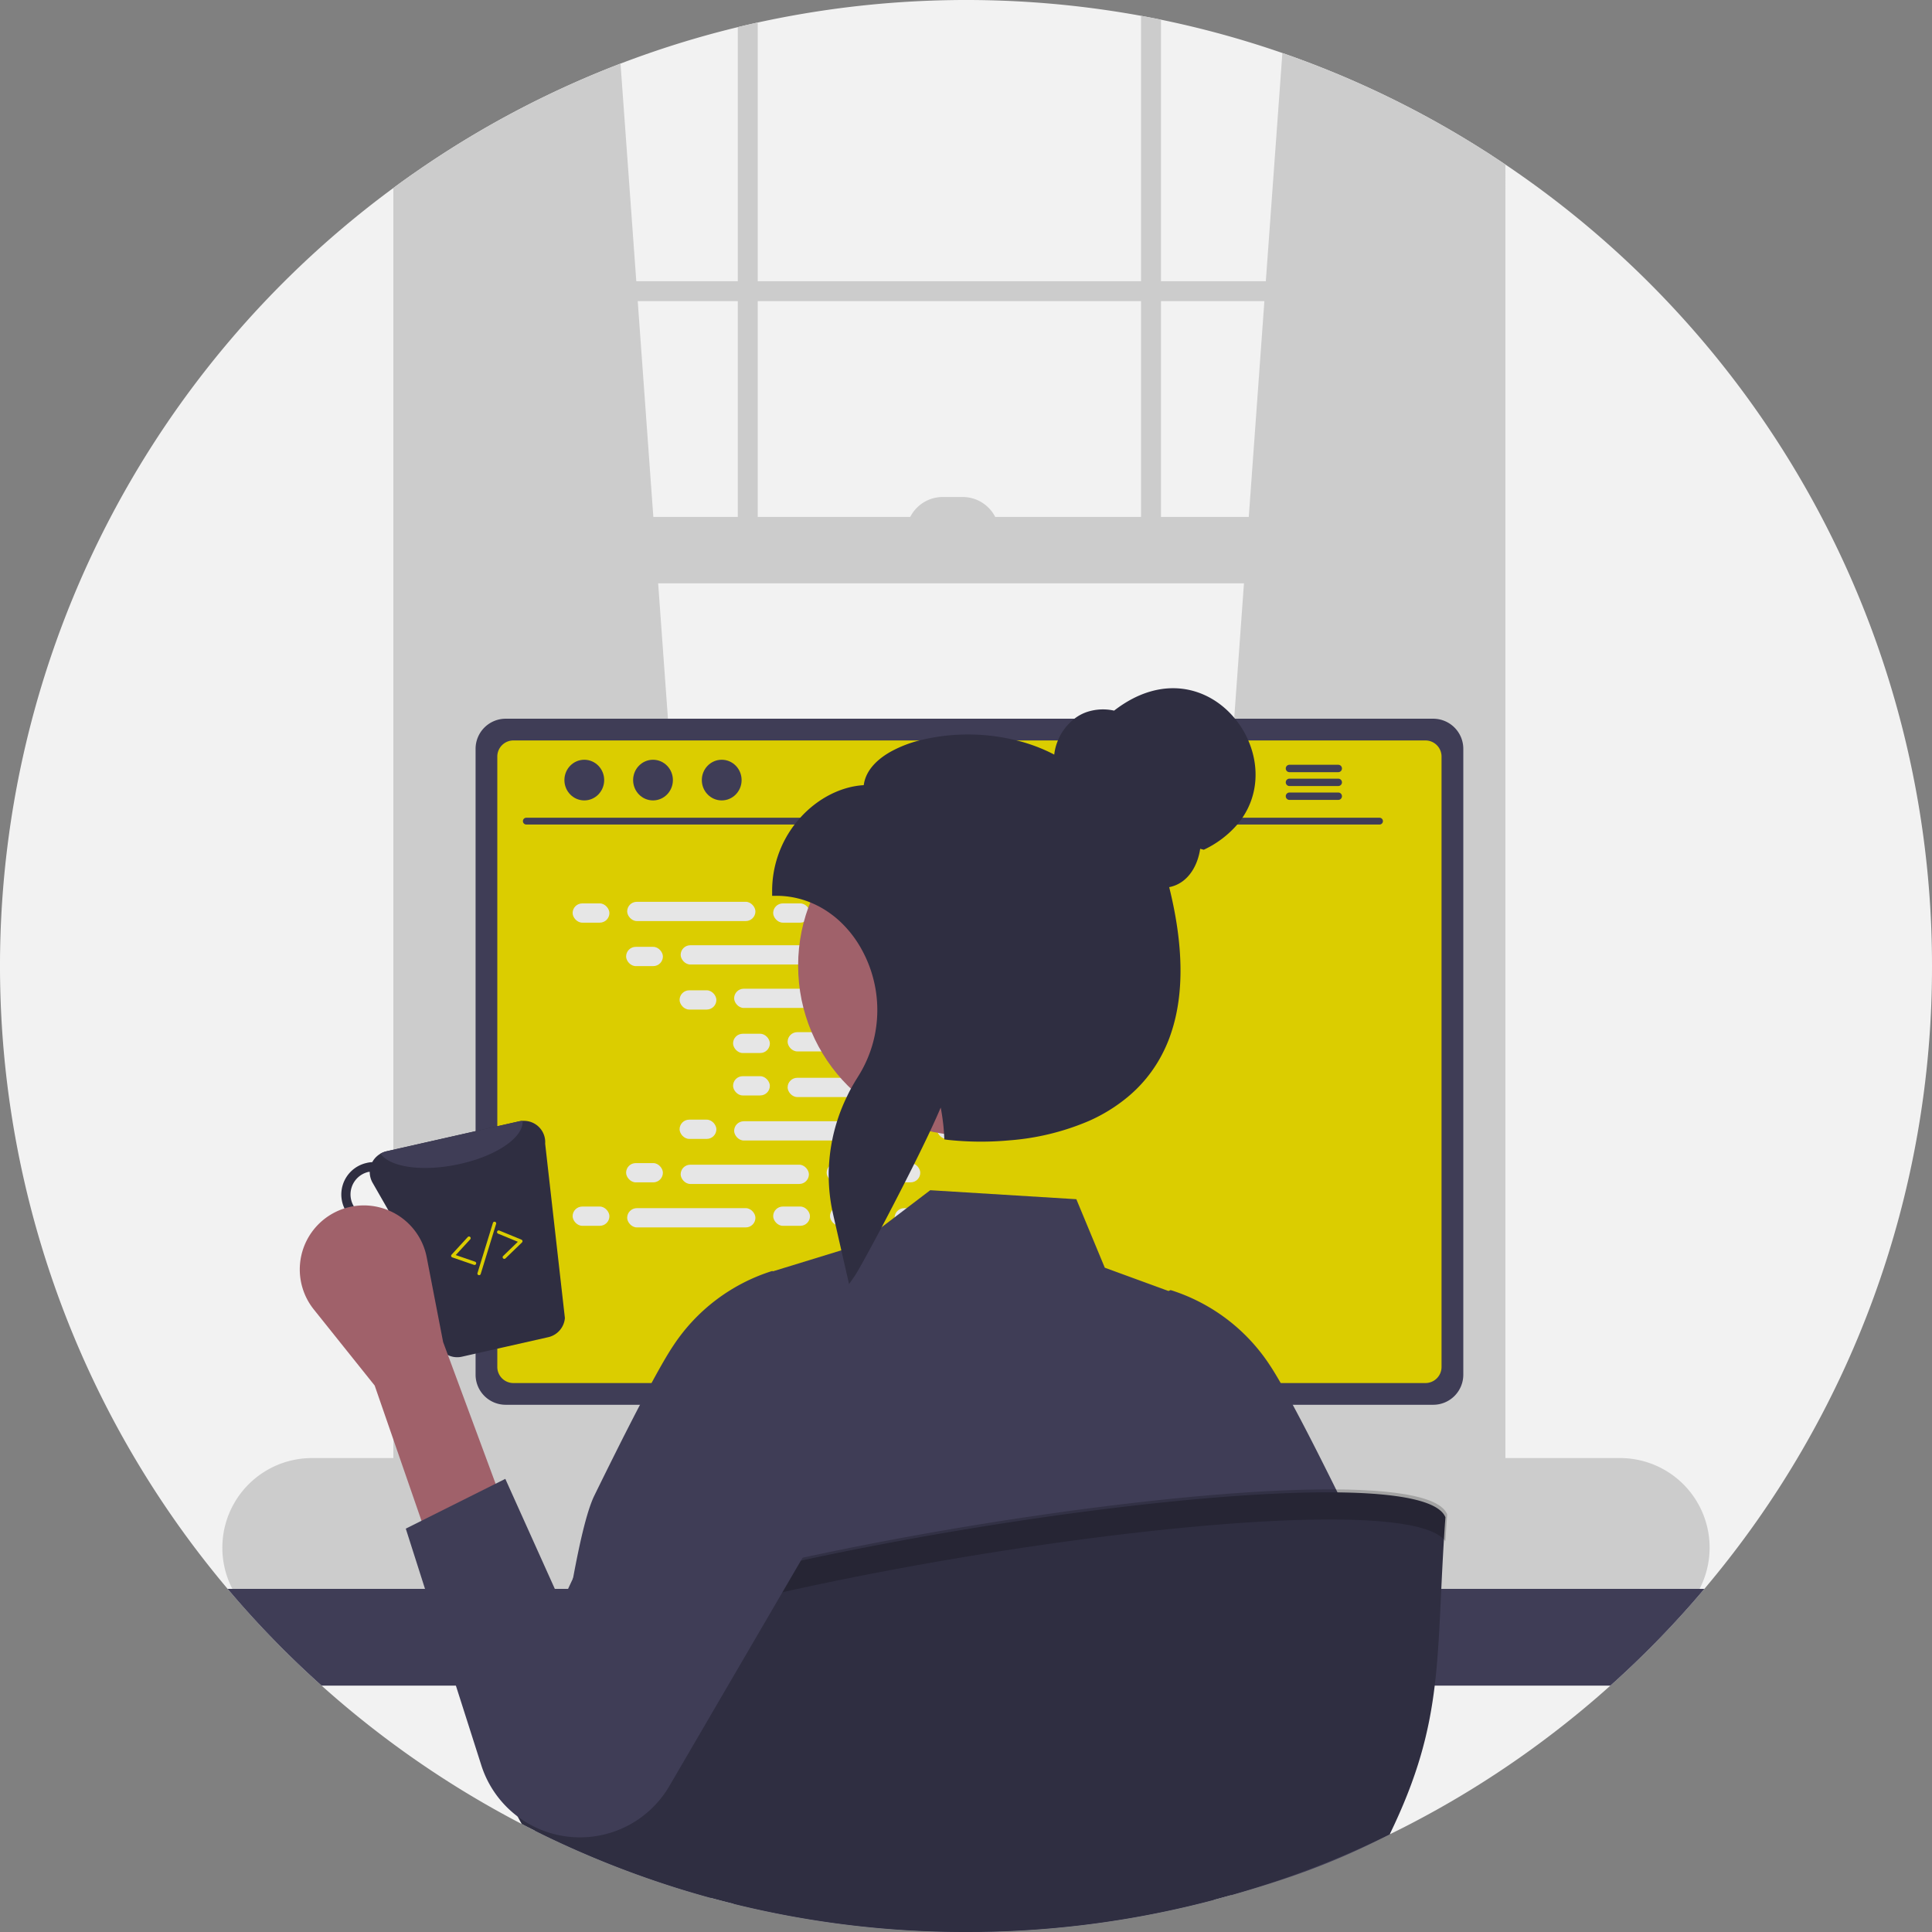 <svg id="f0025f42-2125-4e1e-9c2d-7322bfba9380" data-name="Layer 1" xmlns="http://www.w3.org/2000/svg" width="578" height="578" viewBox="0 0 578 578" class="injected-svg ClassicGrid__ImageFile-sc-td9pmq-4 fNAcXv grid_media" xmlns:xlink="http://www.w3.org/1999/xlink"><rect x="0" y="0" width="578" height="578" fill="#808080" stroke="none"/><path d="M889,450a287.861,287.861,0,0,1-68.09,186.34c-1.6,1.9-3.23,3.77-4.89,5.63a290.588,290.588,0,0,1-67.49,55.99q-8.67,5.205-17.72,9.81c-.61.31-1.23.62-1.84.92-.73.37-1.47.73-2.21,1.09A286.159,286.159,0,0,1,679.24,728q-2.55.72-5.11,1.4a288.588,288.588,0,0,1-65.84,9.49c-1.16.03-2.3.05-3.4.07-.39.01-.77.02-1.15.02-1.25.01-2.49.02-3.74.02a289.271,289.271,0,0,1-69.54-8.43q-3.42-.84-6.81-1.77a285.473,285.473,0,0,1-34.97-12.03q-9-3.75-17.68-8.09c-1.31-.66-2.62-1.32-3.91-2-.55-.27-1.09-.56-1.63-.84a290.458,290.458,0,0,1-81.65-64.06c-1.6-1.79-3.17-3.61-4.72-5.44a289.025,289.025,0,0,1,49.59-419.1c1.64-1.21,3.29-2.41,4.96-3.58q.495-.345.99-.69a286.753,286.753,0,0,1,97.1-43.85c1.98-.49,3.96-.95,5.96-1.38a291.798,291.798,0,0,1,114.68-2.01c1.99.37,3.98.75,5.96,1.16a287.281,287.281,0,0,1,97.1,39.43c.66.42,1.32.84,1.98,1.28,1.33.86,2.66,1.74,3.97,2.63A288.686,288.686,0,0,1,889,450Z" transform="translate(-311 -161)" fill="#F2F2F2"></path><path d="M527,599.51l-92.37,8.2-.99.09V213.66q.495-.345.99-.69a288.323,288.323,0,0,1,62.01-32.94l4.72,65.1.43,5.96,4.67,64.56L507.9,335.51l18.93,261.7Z" transform="translate(-311 -161)" fill="#CCCCCC"></path><path d="M755.43,206.32c.66.42,1.32.84,1.98,1.28V607.8l-1.98-.18-91.37-8.11.17-2.3L683.16,335.51l1.44-19.86,4.67-64.56.43-5.96,4.95-68.27A287.687,287.687,0,0,1,755.43,206.32Z" transform="translate(-311 -161)" fill="#CCCCCC"></path><path d="M755.43,206.32V613.26c0,7.81-5.38,14.16-12,14.16H446.63c-5.48,0-10.13-4.36-11.54-10.31a16.108,16.108,0,0,1-.46-3.85V212.97q-.495.345-.99.69c-1.67,1.17-3.32,2.37-4.96,3.58V613.26a22.919,22.919,0,0,0,6.18,16,17.06,17.06,0,0,0,7.78,4.66,15.118,15.118,0,0,0,3.99.53h296.8a15.249,15.249,0,0,0,4-.53c7.98-2.15,13.95-10.59,13.95-20.66V210.23c-1.31-.89-2.64-1.77-3.97-2.63C756.75,207.16,756.09,206.74,755.43,206.32Z" transform="translate(-311 -161)" fill="#CCCCCC"></path><rect x="120.655" y="84.134" width="326.752" height="5.959" fill="#CCCCCC"></rect><path d="M531.73,169.12c1.98-.49,3.96-.95,5.96-1.38V329.55h-5.96Z" transform="translate(-311 -161)" fill="#CCCCCC"></path><path d="M652.37,165.73c1.99.37,3.98.75,5.96,1.16V329.55h-5.96Z" transform="translate(-311 -161)" fill="#CCCCCC"></path><path d="M795.65,597.21H404.34a26.82,26.82,0,0,0,0,53.64H795.65a26.76,26.76,0,0,0,20.12-9.11,27.096,27.096,0,0,0,3.02-4.18,25.54,25.54,0,0,0,1.75-3.56,26.803,26.803,0,0,0-24.89-36.79Z" transform="translate(-311 -161)" fill="#CCCCCC"></path><rect x="122.642" y="154.649" width="324.766" height="19.863" fill="#CCCCCC"></rect><path d="M282.045,148.69h5.959a10.925,10.925,0,0,1,10.925,10.925v0a0,0,0,0,1,0,0h-27.809a0,0,0,0,1,0,0v0a10.925,10.925,0,0,1,10.925-10.925Z" fill="#CCCCCC"></path><path d="M820.91,636.34a289.004,289.004,0,0,1-28.12,28.95H407.21a289.004,289.004,0,0,1-28.12-28.95Z" transform="translate(-311 -161)" fill="#3F3D56"></path><path d="M632.28,536.07H567.36a3.175,3.175,0,0,0-1.03.16,3.448,3.448,0,0,0-2.43,3.3V642.09h71.85V539.53A3.463,3.463,0,0,0,632.28,536.07Zm-24.57,50.6a7.531,7.531,0,0,1-1.56,4.6,7.665,7.665,0,0,1-13.78-4.6v-11.9a7.67,7.67,0,0,1,15.34,0Z" transform="translate(-311 -161)" fill="#2F2E41"></path><path d="M563.68,638.81v9.89a1.94,1.94,0,0,0,1.93,1.94h68.43a1.946,1.946,0,0,0,1.93-1.94v-9.89Z" transform="translate(-311 -161)" fill="#3F3D56"></path><path d="M739.78,376.02H462.28a9.011,9.011,0,0,0-9,8.99V572.27a9.007,9.007,0,0,0,9,9h277.5a9.007,9.007,0,0,0,9-9V385.01A9.012,9.012,0,0,0,739.78,376.02Z" transform="translate(-311 -161)" fill="#3F3D56"></path><path d="M737.46,382.52H464.59a4.82,4.82,0,0,0-4.81,4.82V569.96a4.818,4.818,0,0,0,4.81,4.81H737.46a4.818,4.818,0,0,0,4.81-4.81V387.34A4.821,4.821,0,0,0,737.46,382.52Z" transform="translate(-311 -161)" fill="#DBCD00"></path><path d="M687.24,650.48l-2.52-11.97a2.992,2.992,0,0,0-1.86-2.17,2.894,2.894,0,0,0-1.06-.2H524.49a2.895,2.895,0,0,0-1.06.2,2.993,2.993,0,0,0-1.86,2.17l-2.52,11.97a2.987,2.987,0,0,0,2.92,3.6H684.31a2.948,2.948,0,0,0,2.32-1.11A2.985,2.985,0,0,0,687.24,650.48Z" transform="translate(-311 -161)" fill="#2F2E41"></path><rect x="214.643" y="477.296" width="5" height="3" rx="0.488" fill="#3F3D56"></rect><rect x="224.643" y="477.296" width="5" height="3" rx="0.488" fill="#3F3D56"></rect><rect x="234.643" y="477.296" width="5" height="3" rx="0.488" fill="#3F3D56"></rect><rect x="244.643" y="477.296" width="5" height="3" rx="0.488" fill="#3F3D56"></rect><rect x="254.643" y="477.296" width="5" height="3" rx="0.488" fill="#3F3D56"></rect><rect x="264.643" y="477.296" width="5" height="3" rx="0.488" fill="#3F3D56"></rect><rect x="274.643" y="477.296" width="5" height="3" rx="0.488" fill="#3F3D56"></rect><rect x="284.643" y="477.296" width="5" height="3" rx="0.488" fill="#3F3D56"></rect><rect x="294.643" y="477.296" width="5" height="3" rx="0.488" fill="#3F3D56"></rect><rect x="304.643" y="477.296" width="5" height="3" rx="0.488" fill="#3F3D56"></rect><rect x="314.643" y="477.296" width="5" height="3" rx="0.488" fill="#3F3D56"></rect><rect x="324.643" y="477.296" width="5" height="3" rx="0.488" fill="#3F3D56"></rect><rect x="334.643" y="477.296" width="5" height="3" rx="0.488" fill="#3F3D56"></rect><rect x="344.643" y="477.296" width="5" height="3" rx="0.488" fill="#3F3D56"></rect><rect x="354.643" y="477.296" width="5" height="3" rx="0.488" fill="#3F3D56"></rect><rect x="364.643" y="477.296" width="5" height="3" rx="0.488" fill="#3F3D56"></rect><rect x="214.525" y="482.296" width="5" height="3" rx="0.488" fill="#3F3D56"></rect><rect x="224.525" y="482.296" width="5" height="3" rx="0.488" fill="#3F3D56"></rect><rect x="234.525" y="482.296" width="5" height="3" rx="0.488" fill="#3F3D56"></rect><rect x="244.525" y="482.296" width="5" height="3" rx="0.488" fill="#3F3D56"></rect><rect x="254.525" y="482.296" width="5" height="3" rx="0.488" fill="#3F3D56"></rect><rect x="264.525" y="482.296" width="5" height="3" rx="0.488" fill="#3F3D56"></rect><rect x="274.525" y="482.296" width="5" height="3" rx="0.488" fill="#3F3D56"></rect><rect x="284.525" y="482.296" width="5" height="3" rx="0.488" fill="#3F3D56"></rect><rect x="294.525" y="482.296" width="5" height="3" rx="0.488" fill="#3F3D56"></rect><rect x="304.525" y="482.296" width="5" height="3" rx="0.488" fill="#3F3D56"></rect><rect x="314.525" y="482.296" width="5" height="3" rx="0.488" fill="#3F3D56"></rect><rect x="324.525" y="482.296" width="5" height="3" rx="0.488" fill="#3F3D56"></rect><rect x="334.525" y="482.296" width="5" height="3" rx="0.488" fill="#3F3D56"></rect><rect x="344.525" y="482.296" width="5" height="3" rx="0.488" fill="#3F3D56"></rect><rect x="354.525" y="482.296" width="5" height="3" rx="0.488" fill="#3F3D56"></rect><rect x="364.525" y="482.296" width="5" height="3" rx="0.488" fill="#3F3D56"></rect><rect x="262.525" y="488.296" width="40" height="3" rx="0.488" fill="#3F3D56"></rect><path d="M723.748,407.677H468.425a1.016,1.016,0,0,1,0-2.031H723.748a1.016,1.016,0,0,1,0,2.031Z" transform="translate(-311 -161)" fill="#3F3D56"></path><ellipse cx="174.805" cy="233.379" rx="5.95" ry="6.083" fill="#3F3D56"></ellipse><ellipse cx="195.361" cy="233.379" rx="5.95" ry="6.083" fill="#3F3D56"></ellipse><ellipse cx="215.917" cy="233.379" rx="5.95" ry="6.083" fill="#3F3D56"></ellipse><path d="M711.37,389.8h-14.6a1.105,1.105,0,0,0,0,2.21h14.6a1.105,1.105,0,0,0,0-2.21Z" transform="translate(-311 -161)" fill="#3F3D56"></path><path d="M711.37,393.95h-14.6a1.105,1.105,0,0,0,0,2.21h14.6a1.105,1.105,0,0,0,0-2.21Z" transform="translate(-311 -161)" fill="#3F3D56"></path><path d="M711.37,398.1h-14.6a1.105,1.105,0,0,0,0,2.21h14.6a1.105,1.105,0,0,0,0-2.21Z" transform="translate(-311 -161)" fill="#3F3D56"></path><rect x="171.314" y="270.273" width="11.006" height="5.76" rx="2.88" fill="#E6E6E6"></rect><rect x="231.314" y="270.273" width="11.006" height="5.76" rx="2.88" fill="#E6E6E6"></rect><rect x="248.314" y="270.273" width="11.006" height="5.76" rx="2.88" fill="#E6E6E6"></rect><rect x="187.634" y="269.793" width="38.366" height="5.76" rx="2.88" fill="#E6E6E6"></rect><rect x="267.634" y="269.793" width="38.366" height="5.76" rx="2.88" fill="#E6E6E6"></rect><rect x="187.314" y="283.273" width="11.006" height="5.76" rx="2.88" fill="#E6E6E6"></rect><rect x="247.314" y="283.273" width="11.006" height="5.76" rx="2.88" fill="#E6E6E6"></rect><rect x="264.314" y="283.273" width="11.006" height="5.76" rx="2.88" fill="#E6E6E6"></rect><rect x="203.634" y="282.793" width="38.366" height="5.76" rx="2.88" fill="#E6E6E6"></rect><rect x="283.634" y="282.793" width="38.366" height="5.76" rx="2.88" fill="#E6E6E6"></rect><rect x="203.314" y="296.273" width="11.006" height="5.76" rx="2.88" fill="#E6E6E6"></rect><rect x="263.314" y="296.273" width="11.006" height="5.76" rx="2.88" fill="#E6E6E6"></rect><rect x="280.314" y="296.273" width="11.006" height="5.76" rx="2.88" fill="#E6E6E6"></rect><rect x="219.634" y="295.793" width="38.366" height="5.76" rx="2.88" fill="#E6E6E6"></rect><rect x="299.634" y="295.793" width="38.366" height="5.76" rx="2.88" fill="#E6E6E6"></rect><rect x="219.314" y="309.273" width="11.006" height="5.76" rx="2.88" fill="#E6E6E6"></rect><rect x="279.314" y="309.273" width="11.006" height="5.76" rx="2.88" fill="#E6E6E6"></rect><rect x="296.314" y="309.273" width="11.006" height="5.76" rx="2.88" fill="#E6E6E6"></rect><rect x="235.634" y="308.793" width="38.366" height="5.76" rx="2.88" fill="#E6E6E6"></rect><rect x="231.314" y="360.967" width="11.006" height="5.76" rx="2.88" fill="#E6E6E6"></rect><rect x="248.314" y="360.967" width="11.006" height="5.76" rx="2.88" fill="#E6E6E6"></rect><rect x="267.634" y="361.447" width="38.366" height="5.76" rx="2.88" fill="#E6E6E6"></rect><rect x="171.314" y="360.967" width="11.006" height="5.76" rx="2.88" fill="#E6E6E6"></rect><rect x="187.634" y="361.447" width="38.366" height="5.76" rx="2.88" fill="#E6E6E6"></rect><rect x="187.314" y="347.967" width="11.006" height="5.76" rx="2.88" fill="#E6E6E6"></rect><rect x="247.314" y="347.967" width="11.006" height="5.76" rx="2.88" fill="#E6E6E6"></rect><rect x="264.314" y="347.967" width="11.006" height="5.76" rx="2.88" fill="#E6E6E6"></rect><rect x="203.634" y="348.447" width="38.366" height="5.76" rx="2.88" fill="#E6E6E6"></rect><rect x="203.314" y="334.967" width="11.006" height="5.76" rx="2.88" fill="#E6E6E6"></rect><rect x="263.314" y="334.967" width="11.006" height="5.76" rx="2.88" fill="#E6E6E6"></rect><rect x="280.314" y="334.967" width="11.006" height="5.76" rx="2.88" fill="#E6E6E6"></rect><rect x="219.634" y="335.447" width="38.366" height="5.76" rx="2.88" fill="#E6E6E6"></rect><rect x="219.314" y="321.967" width="11.006" height="5.76" rx="2.88" fill="#E6E6E6"></rect><rect x="279.314" y="321.967" width="11.006" height="5.76" rx="2.88" fill="#E6E6E6"></rect><rect x="296.314" y="321.967" width="11.006" height="5.76" rx="2.88" fill="#E6E6E6"></rect><rect x="235.634" y="322.447" width="38.366" height="5.76" rx="2.88" fill="#E6E6E6"></rect><path d="M726.81,709.77c-.61.31-1.23.62-1.84.92-15.8,7.9-28.44,12.39-45.73,17.31-1.46-16.3-2.87-44.95-4.24-62.71-.36-4.61-.72-8.48-1.07-11.21a15.182,15.182,0,0,0-.88-4.25l.06,4.25.15,11.21.87,64.11a288.588,288.588,0,0,1-65.84,9.49c-1.16.03-2.3.05-3.4.07-.39.01-.77.02-1.15.02-1.25.01-2.49.02-3.74.02a289.271,289.271,0,0,1-69.54-8.43c.49-16.13.98-44.46,1.45-65.28.1-4.07.19-7.86.29-11.21.19-7.16.39-12.32.58-14.05a4.361,4.361,0,0,0-.39.97,97.154,97.154,0,0,0-1.89,13.08c-.35,3.35-.7,7.14-1.05,11.21-1.86,21.63-3.8,51.04-5.8,63.51a285.473,285.473,0,0,1-34.97-12.03q-9-3.75-17.68-8.09c1.1-7.2,2.25-15.27,3.43-23.64.92-6.49,1.87-13.16,2.84-19.75,1.5-10.18,3.04-20.16,4.6-28.95,2.28-12.84,4.62-23.16,6.94-27.9,2.2-4.5,4.4-8.94,6.53-13.19.74-1.49,1.48-2.96,2.2-4.39.17-.34.34-.67.51-1,1.53-3.01,3.01-5.89,4.42-8.59,1.21-2.31,2.36-4.49,3.45-6.5,2.64-4.88,4.88-8.77,6.54-11.23a55.257,55.257,0,0,1,29.28-22.21l.3-.08.21.09,20.45-6.28,2.99-.92,2.01-.62,7.08-5.39,3.85-2.93,3.61-2.75,7.06-5.37,43.71,2.69,8.51,20.49,19.06,6.97.33-.15.29-.12.3.08a55.306,55.306,0,0,1,29.28,22.21c.94,1.41,2.08,3.27,3.37,5.52,1.1,1.91,2.3,4.09,3.6,6.5,1.85,3.43,3.87,7.3,6.01,11.49.47.92.95,1.86,1.43,2.81q1.335,2.64,2.71,5.39c2.13,4.25,4.33,8.69,6.53,13.2,1.91,3.91,3.84,11.95,5.74,22.18,1.57,8.5,3.13,18.52,4.64,28.95,1.98,13.52-.13,29.71,1.66,42.15C726.58,708.23,726.7,709,726.81,709.77Z" transform="translate(-311 -161)" fill="#3F3D56"></path><circle cx="289.615" cy="288.888" r="50.836" fill="#A0616A"></circle><path d="M684.45,382.52a26.608,26.608,0,0,0-3.97-6.5c-7.72-9.43-21.76-13.58-36.17-2.42a15.279,15.279,0,0,0-8.35.48,12.91,12.91,0,0,0-3.52,1.94,15.97,15.97,0,0,0-4.94,6.5,15.522,15.522,0,0,0-1.1,4.23,50.565,50.565,0,0,0-11.23-4.23,60.34,60.34,0,0,0-29.13,0,36.544,36.544,0,0,0-8.78,3.48c-4.68,2.7-7.37,6.11-7.85,9.9-6.75.38-13.77,3.93-19,9.75-.59.65-1.16,1.33-1.69,2.03A32.709,32.709,0,0,0,542,427.73V429h1.27a26.87,26.87,0,0,1,10.15,1.98,27.585,27.585,0,0,1,5.89,3.25,28.764,28.764,0,0,1,3.37,2.8,33.483,33.483,0,0,1,6.12,8.05,37.459,37.459,0,0,1,4.08,24.71,36.2,36.2,0,0,1-1.52,5.76,37.584,37.584,0,0,1-3.71,7.63c-.06.09-.11.18-.17.27-.67,1.07-1.31,2.16-1.91,3.26-.45.82-.87,1.66-1.26,2.5a51.957,51.957,0,0,0-2.88,7.24,53.586,53.586,0,0,0-2.44,13.54c-.07,1.22-.09,2.44-.05,3.66a51.979,51.979,0,0,0,1.03,9.36c.09.42.18.83.27,1.25l.73,3.19,1.73,7.61,1.2,5.24,1.11,4.86,1.64-2.35c.56-.8,1.97-3.26,3.86-6.74,1.25-2.27,2.7-4.98,4.27-7.94,2.19-4.15,4.59-8.78,6.94-13.4.95-1.87,1.89-3.73,2.8-5.55,1.72-3.45,3.34-6.78,4.73-9.74,1.28-2.73,2.37-5.15,3.18-7.09.25,1.27.46,2.56.62,3.86.18,1.32.31,2.66.38,4,.02.2.03.41.04.61l.04.82.01.24,1.06.14a93.022,93.022,0,0,0,18.4.14h.01a74.862,74.862,0,0,0,23.56-5.71,49.257,49.257,0,0,0,11.8-7.24,41.3,41.3,0,0,0,4.66-4.52c.36-.41.71-.82,1.05-1.24a41.125,41.125,0,0,0,5.05-7.9,41.802,41.802,0,0,0,2.34-5.76c3.84-11.63,3.62-26.14-.66-43.38a9.923,9.923,0,0,0,3.27-1.26c3.14-1.89,5.32-5.64,6-10.22l1.08.29a30.104,30.104,0,0,0,10.01-7.54,24.115,24.115,0,0,0,1.54-2.03C687.58,398.45,687.62,389.81,684.45,382.52Z" transform="translate(-311 -161)" fill="#2F2E41"></path><polygon points="206.32 475.296 214.817 442.504 222.32 470.8 206.32 475.296" opacity="0.2"></polygon><path d="M743.43,614.93c-3.04,41.88.11,60.32-16.67,94.85A286.159,286.159,0,0,1,679.24,728q-2.55.72-5.11,1.4a288.588,288.588,0,0,1-65.84,9.49c-1.16.03-2.3.05-3.4.07-.39.01-.77.02-1.15.02-1.25.01-2.49.02-3.74.02a289.271,289.271,0,0,1-69.54-8.43q-3.42-.84-6.81-1.77a285.473,285.473,0,0,1-34.97-12.03q-9-3.75-17.68-8.09c-1.31-.66-2.62-1.32-3.91-2-6.63-11.66-10.4-25.84-10.48-42.88C461.2,634.44,733.29,589.61,743.43,614.93Z" transform="translate(-311 -161)" fill="#2F2E41"></path><path d="M743.422,622.102c.155-2.593.329-5.271.531-8.06-10.14-25.32-282.23,19.51-286.82,48.87.013,2.692.128,5.304.321,7.855C468.57,641.789,727.059,599.181,743.422,622.102Z" transform="translate(-311 -161)" opacity="0.2"></path><path d="M474.096,503.152a6.365,6.365,0,0,0-6.753-6.816,5.854,5.854,0,0,0-1.005.126l-39.762,8.983a6.548,6.548,0,0,0-4.209,3.235,8.184,8.184,0,0,0-1.727.251,9.661,9.661,0,0,0,4.271,18.845,9.794,9.794,0,0,0,3.895-1.884l13.474,37.941a6.329,6.329,0,0,0,6.941,3.046l25.849-5.842A6.416,6.416,0,0,0,480,555.32Zm-49.781,21.923a6.91,6.91,0,0,1-3.078-13.474c.126-.031.251,0,.377-.031a6.506,6.506,0,0,0,.848,3.266l4.931,8.606A6.505,6.505,0,0,1,424.314,525.074Z" transform="translate(-311 -161)" fill="#2F2E41"></path><path d="M467.343,496.336c.377,5.025-8.229,10.804-19.755,13.097-10.585,2.167-20.07.659-22.739-3.298a6.025,6.025,0,0,1,1.728-.691l39.762-8.983A5.854,5.854,0,0,1,467.343,496.336Z" transform="translate(-311 -161)" fill="#3F3D56"></path><path d="M439.843,623.905,462.177,612.738l-18.611-50.251-4.905-25.342a19.161,19.161,0,0,0-31.282-10.907h0a19.161,19.161,0,0,0-2.493,26.518l18.207,22.759Z" transform="translate(-311 -161)" fill="#A0616A"></path><path d="M462.177,603.433l-29.778,14.889,22.599,70.809A30.977,30.977,0,0,0,477.333,709.847h0a30.977,30.977,0,0,0,33.737-14.197l59.925-102.714a31.62,31.62,0,0,0-10.196-42.982h0a31.62,31.62,0,0,0-45.296,12.765l-36.576,77.936Z" transform="translate(-311 -161)" fill="#3F3D56"></path><path d="M452.967,539.441a.496.496,0,0,1-.163-.027l-6.501-2.238a.499.499,0,0,1-.206-.811l4.835-5.265a.5.5,0,1,1,.736.676l-4.319,4.702,5.779,1.99a.5.5,0,0,1-.163.973Z" transform="translate(-311 -161)" fill="#DBCD00"></path><path d="M461.878,537.617a.5.5,0,0,1-.348-.859l4.395-4.249-5.903-2.433a.5.5,0,1,1,.381-.924l6.609,2.724a.5.5,0,0,1,.157.821l-4.943,4.779A.5.5,0,0,1,461.878,537.617Z" transform="translate(-311 -161)" fill="#DBCD00"></path><path d="M454.332,542.5a.482.482,0,0,1-.147-.022.5.5,0,0,1-.331-.625l4.615-15a.5.5,0,0,1,.956.295l-4.615,15A.5.5,0,0,1,454.332,542.5Z" transform="translate(-311 -161)" fill="#DBCD00"></path></svg>